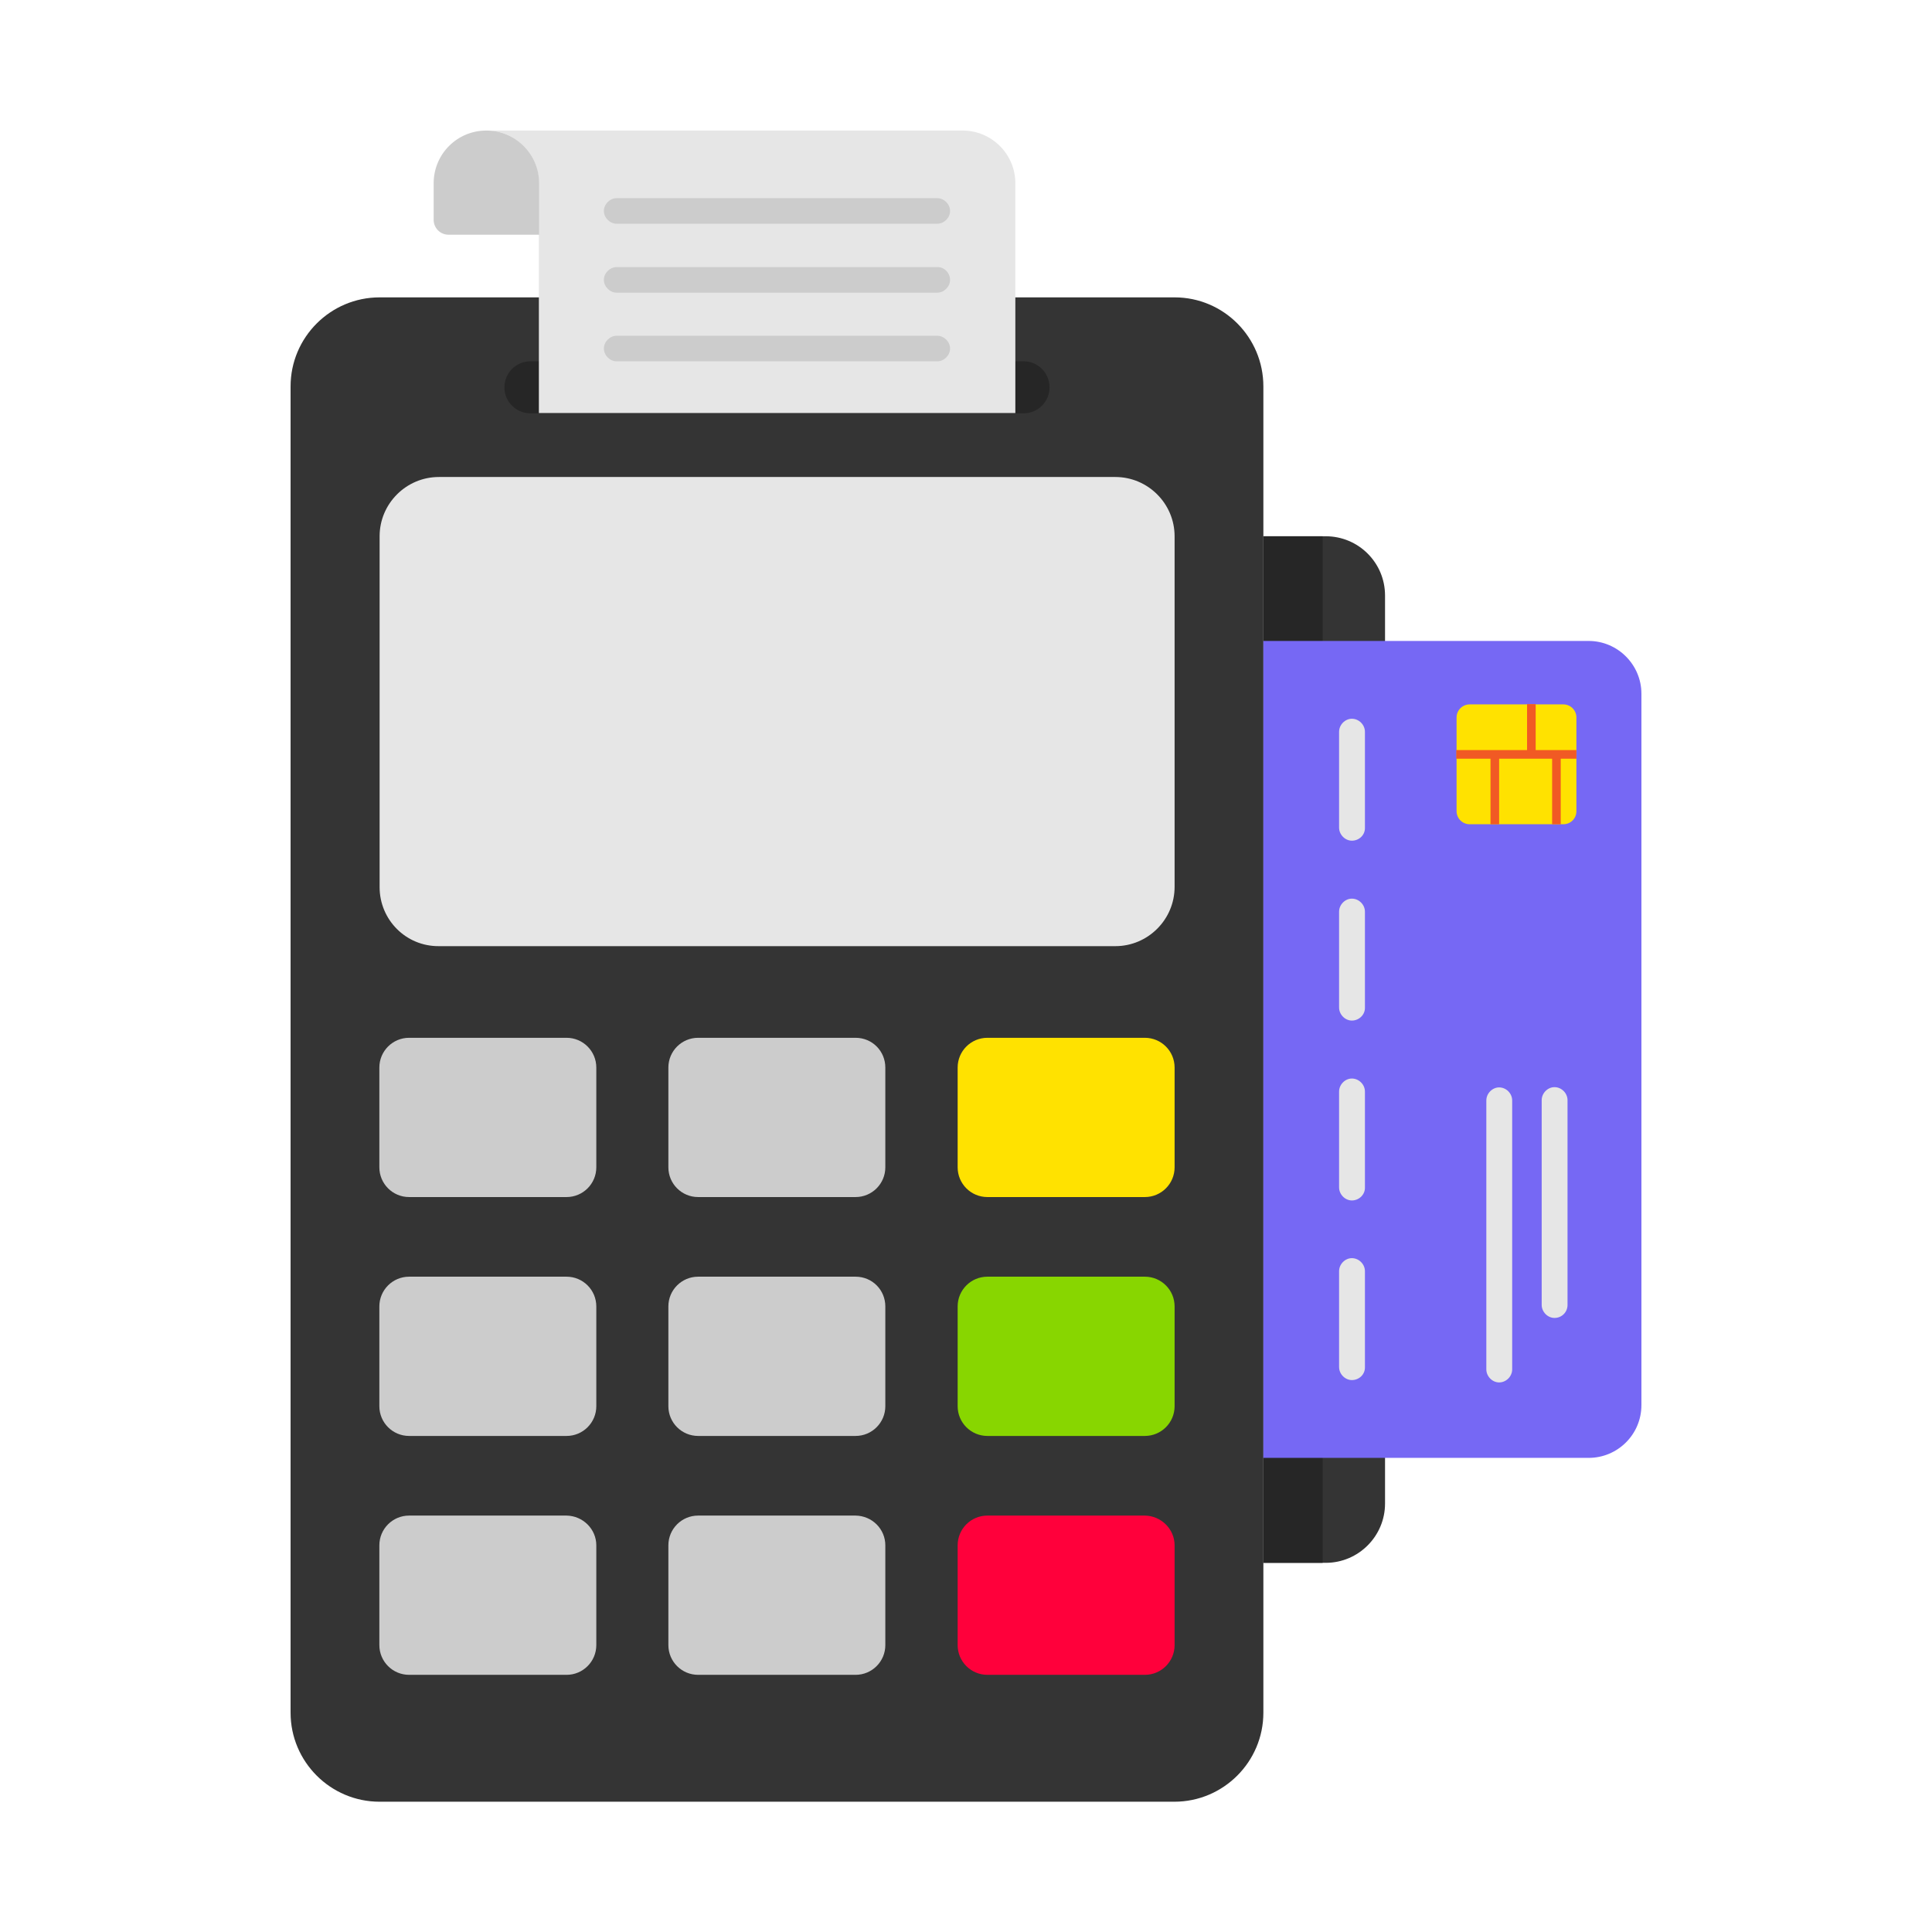 <?xml version="1.0" encoding="UTF-8"?> <svg xmlns="http://www.w3.org/2000/svg" id="Layer_1" height="512" viewBox="0 0 74 74" width="512"> <g> <path d="m48.39 14.8v50.8c0 1.88-1.53 3.41-3.41 3.41h-30.44c-1.88 0-3.41-1.53-3.41-3.41v-50.8c0-1.88 1.53-3.41 3.41-3.41h30.45c1.88 0 3.4 1.53 3.4 3.41z" fill="#343434"></path> <path d="m14.54 33.98v-13.44c0-1.25 1.02-2.27 2.27-2.27h25.91c1.25 0 2.27 1.02 2.27 2.27v13.43c0 1.25-1.02 2.27-2.27 2.27h-25.91c-1.26.01-2.27-1.01-2.27-2.26z" fill="#e6e6e6"></path> <path d="m40.2 14.84c0 .54-.44.99-.99.99h-18.9c-.54 0-.99-.44-.99-.99s.44-1 .99-1h18.91c.54 0 .98.45.98 1z" fill="#262626"></path> <g> <path d="m20.64 7.02v8.8h18.25v-8.8c0-1.12-.91-2.02-2.02-2.02h-18.24c1.11 0 2.01.9 2.01 2.02z" fill="#e6e6e6"></path> <g fill="#ccc"> <path d="m16.61 7.02v1.4c0 .31.25.57.57.57h3.47v-1.97c0-1.11-.9-2.02-2.02-2.02-1.12 0-2.02.9-2.02 2.02z"></path> <g> <path d="m36.39 8.08c0 .26-.23.49-.49.49h-12.28c-.26 0-.49-.23-.49-.49s.23-.49.49-.49h12.28c.26 0 .49.23.49.49z"></path> <path d="m36.39 10.72c0 .26-.23.49-.49.49h-12.28c-.26 0-.49-.23-.49-.49s.23-.49.49-.49h12.28c.26-.01.49.22.49.49z"></path> <path d="m36.39 13.35c0 .26-.23.49-.49.49h-12.28c-.26 0-.49-.23-.49-.49s.23-.49.49-.49h12.28c.26 0 .49.23.49.49z"></path> </g> </g> </g> <g> <path d="m22.84 40.89v3.82c0 .63-.51 1.14-1.14 1.14h-6.03c-.63 0-1.14-.51-1.14-1.14v-3.82c0-.63.51-1.14 1.14-1.14h6.03c.63 0 1.14.51 1.14 1.14z" fill="#ccc"></path> <path d="m33.91 40.89v3.82c0 .63-.51 1.14-1.14 1.14h-6.03c-.63 0-1.14-.51-1.14-1.14v-3.82c0-.63.51-1.14 1.14-1.14h6.03c.64 0 1.14.51 1.14 1.14z" fill="#ccc"></path> <path d="m44.99 40.89v3.82c0 .63-.51 1.14-1.14 1.14h-6.03c-.63 0-1.14-.51-1.14-1.14v-3.82c0-.63.51-1.14 1.14-1.14h6.03c.63 0 1.14.51 1.14 1.14z" fill="#ffe200"></path> <path d="m22.84 50.04v3.82c0 .63-.51 1.14-1.14 1.14h-6.03c-.63 0-1.14-.51-1.14-1.14v-3.82c0-.63.51-1.14 1.14-1.14h6.03c.63 0 1.14.51 1.14 1.14z" fill="#ccc"></path> <path d="m33.91 50.04v3.82c0 .63-.51 1.14-1.14 1.14h-6.03c-.63 0-1.14-.51-1.14-1.14v-3.82c0-.63.51-1.14 1.14-1.14h6.03c.64 0 1.14.51 1.14 1.14z" fill="#ccc"></path> <path d="m44.99 50.04v3.82c0 .63-.51 1.14-1.14 1.14h-6.03c-.63 0-1.14-.51-1.14-1.14v-3.82c0-.63.51-1.14 1.14-1.14h6.03c.63 0 1.14.51 1.14 1.14z" fill="#88d600"></path> <path d="m22.84 59.19v3.82c0 .63-.51 1.14-1.14 1.14h-6.03c-.63 0-1.14-.51-1.14-1.14v-3.82c0-.63.51-1.14 1.14-1.14h6.03c.63.01 1.14.52 1.14 1.14z" fill="#ccc"></path> <path d="m33.91 59.19v3.82c0 .63-.51 1.14-1.14 1.14h-6.03c-.63 0-1.14-.51-1.14-1.14v-3.82c0-.63.51-1.14 1.14-1.14h6.03c.64.01 1.14.52 1.14 1.14z" fill="#ccc"></path> <path d="m44.99 59.19v3.82c0 .63-.51 1.14-1.14 1.14h-6.03c-.63 0-1.14-.51-1.14-1.14v-3.82c0-.63.51-1.14 1.14-1.14h6.03c.63.01 1.14.52 1.14 1.14z" fill="#ff003b"></path> </g> <path d="m53.05 22.81v34.78c0 1.25-1.02 2.27-2.27 2.27h-2.39v-39.32h2.39c1.25 0 2.27 1.01 2.27 2.27z" fill="#343434"></path> <path d="m48.39 20.54h2.27v39.32h-2.27z" fill="#262626"></path> <g> <path d="m60.85 55.84h-12.46v-31.29h12.46c1.11 0 2.02.91 2.02 2.02v27.25c0 1.12-.91 2.02-2.02 2.02z" fill="#7668f4"></path> <g> <path d="m59.88 31.57h-3.59c-.28 0-.5-.23-.5-.5v-3.59c0-.28.23-.5.5-.5h3.59c.28 0 .5.23.5.5v3.59c0 .28-.22.5-.5.5z" fill="#ffe200"></path> <g fill="#f15a24"> <path d="m58.49 26.97h.33v1.93h-.33z"></path> <path d="m57.09 28.9h.33v2.67h-.33z"></path> <path d="m59.45 28.9h.33v2.67h-.33z"></path> <path d="m55.78 28.73h4.6v.33h-4.6z"></path> </g> </g> <g fill="#e6e6e6"> <g> <path d="m57.42 52.95c-.26 0-.49-.23-.49-.5v-10.3c0-.27.23-.5.49-.5.27 0 .5.23.5.5v10.3c0 .27-.23.5-.5.5z"></path> <path d="m59.54 50.48c-.26 0-.49-.23-.49-.5v-7.84c0-.27.23-.5.49-.5.27 0 .5.23.5.5v7.84c0 .28-.22.5-.5.5z"></path> </g> <g> <path d="m51.78 32.2c-.26 0-.49-.23-.49-.5v-3.67c0-.27.23-.5.49-.5.27 0 .5.23.5.5v3.67c.01.28-.22.5-.5.5z"></path> <path d="m51.78 39.09c-.26 0-.49-.23-.49-.5v-3.67c0-.27.23-.5.49-.5.27 0 .5.23.5.5v3.67c.01.27-.22.5-.5.5z"></path> <path d="m51.78 45.98c-.26 0-.49-.23-.49-.5v-3.67c0-.27.23-.5.49-.5.27 0 .5.23.5.5v3.67c.01.27-.22.5-.5.5z"></path> <path d="m51.78 52.86c-.26 0-.49-.23-.49-.5v-3.67c0-.27.23-.5.49-.5.27 0 .5.23.5.5v3.67c.01.28-.22.5-.5.5z"></path> </g> </g> </g> </g> </svg> 